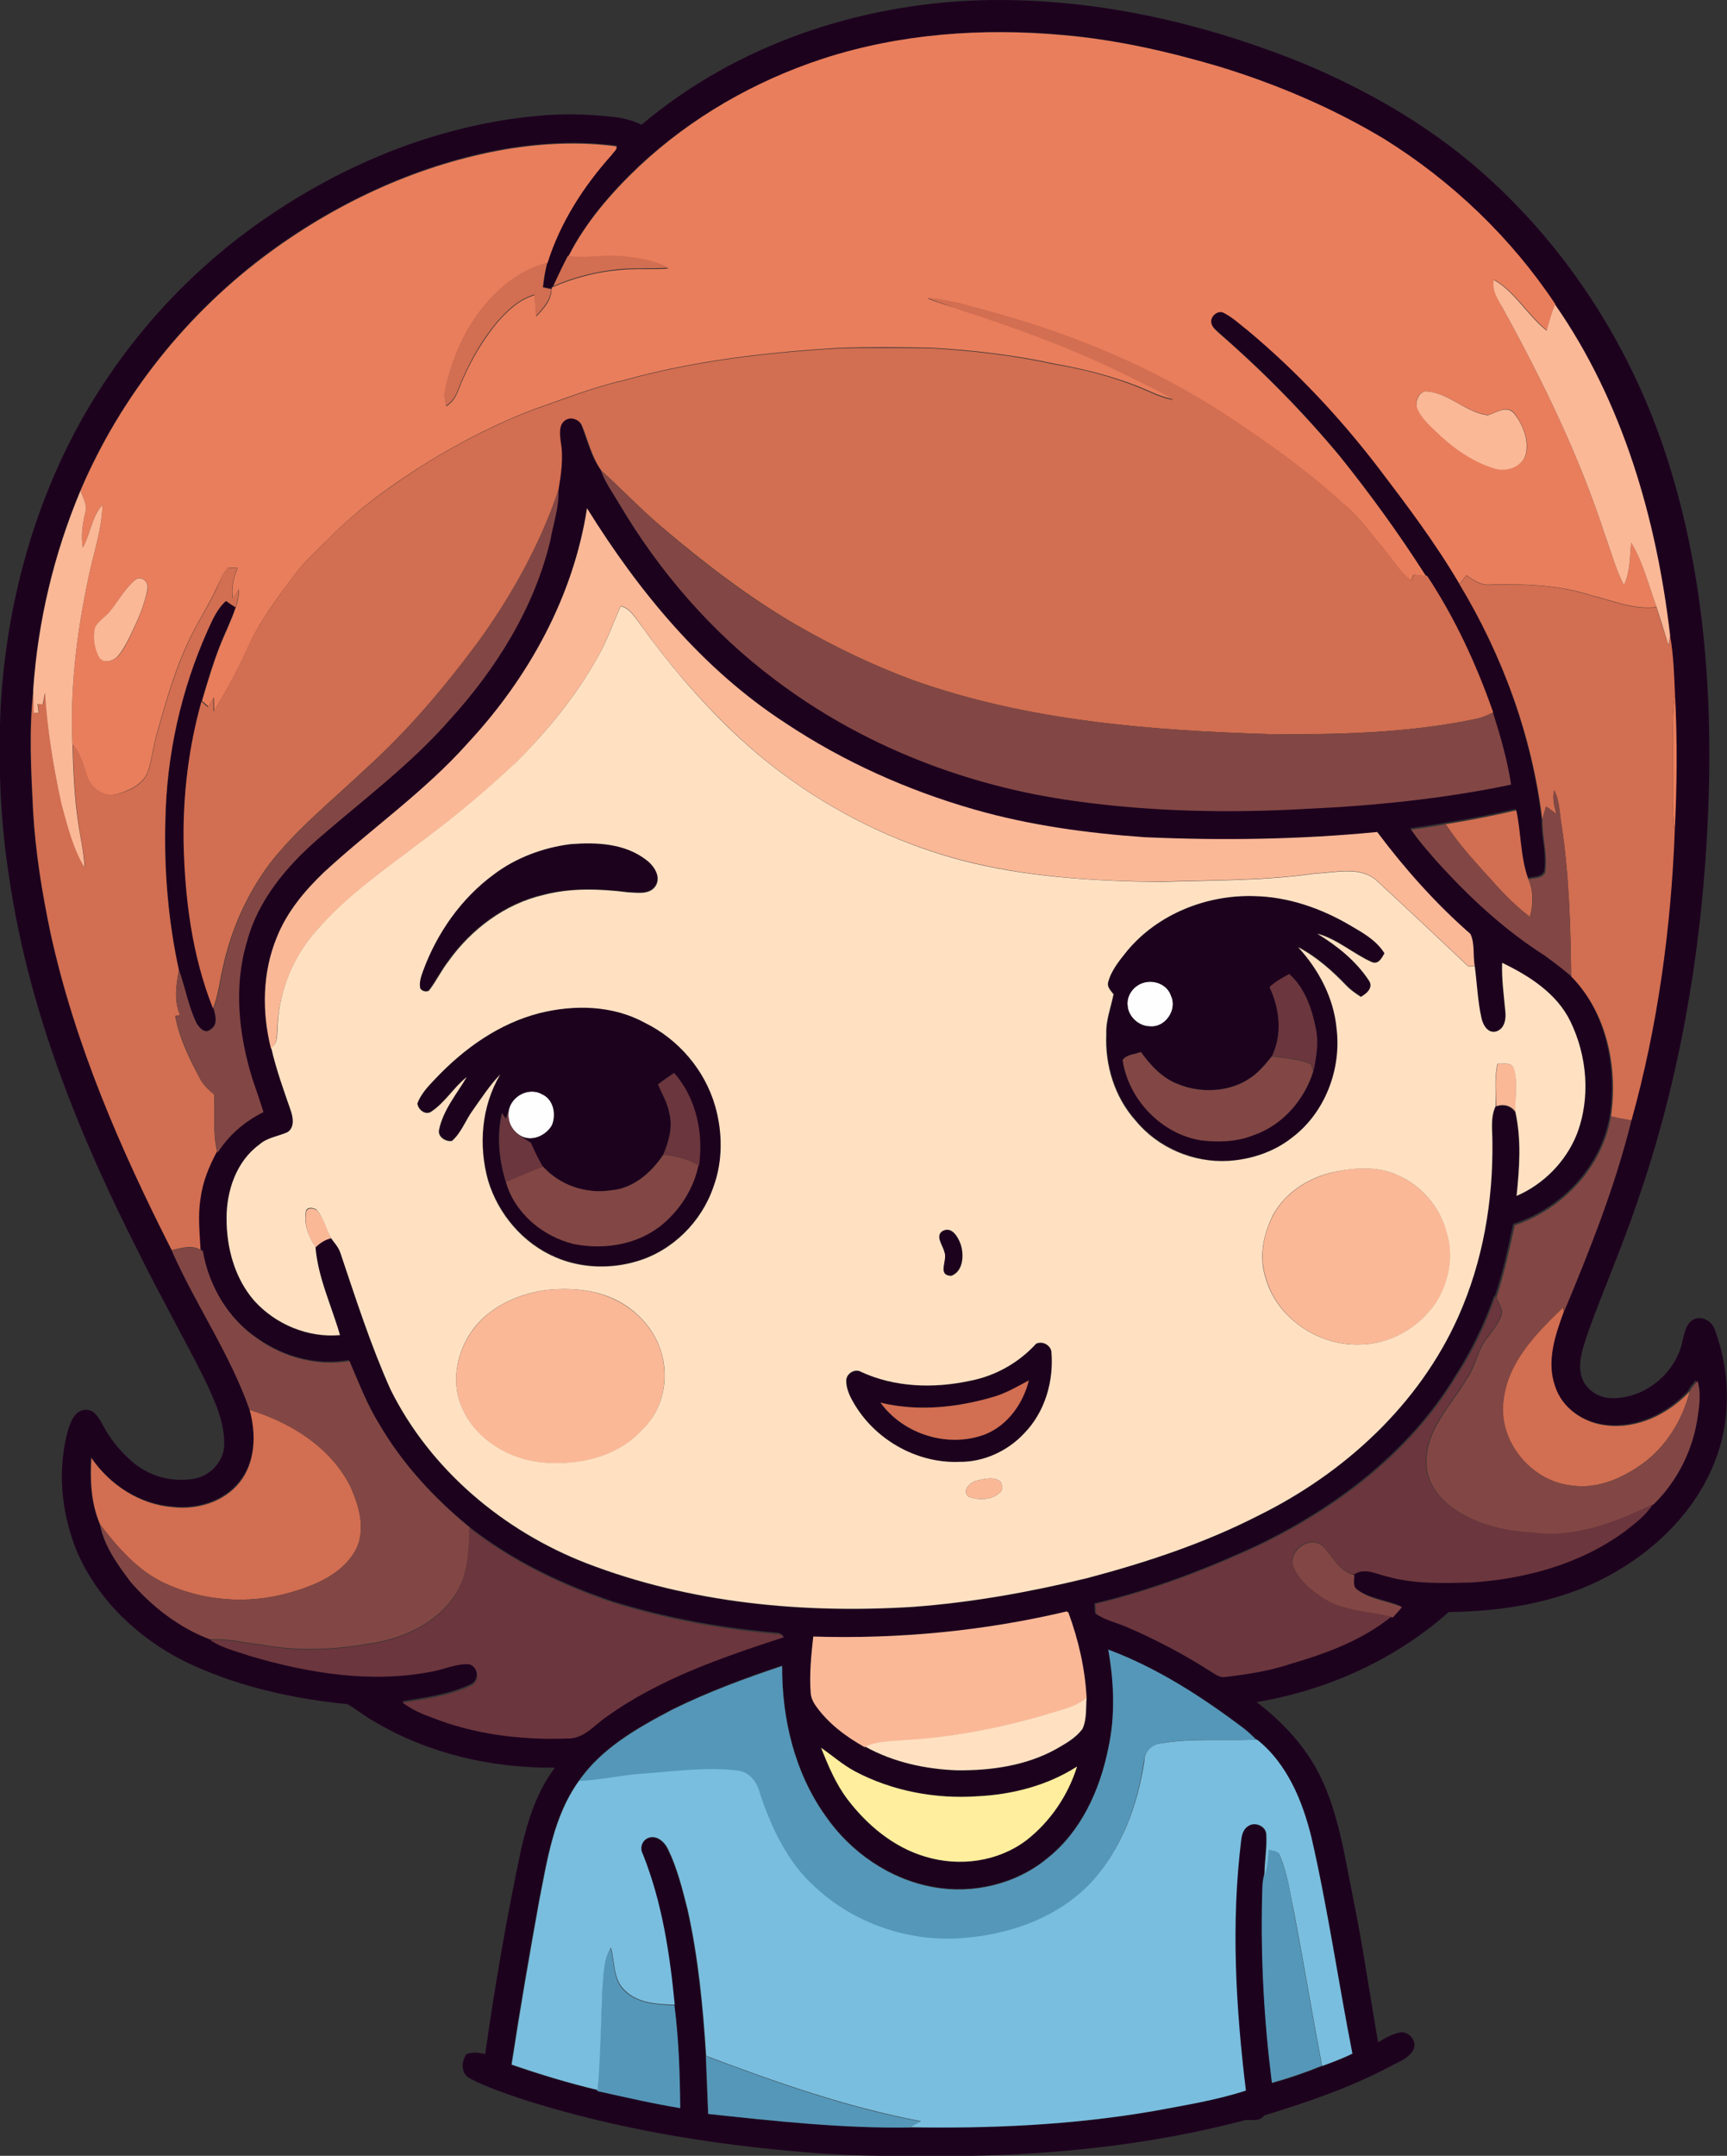 <?xml version="1.0" encoding="iso-8859-1"?>
<!-- Generator: Adobe Illustrator 19.2.0, SVG Export Plug-In . SVG Version: 6.00 Build 0)  -->
<svg version="1.1" id="Layer_1" xmlns="http://www.w3.org/2000/svg" xmlns:xlink="http://www.w3.org/1999/xlink" x="0px" y="0px"
	 viewBox="0 0 598.4 746.5" enable-background="new 0 0 598.4 746.5" xml:space="preserve">
<rect x="0" y="0" width="598.4" height="746.5" fill="#333333" stroke="none"/>
<path fill="#FEFEFE" d="M395.9,340.4c3.9-1.3,8.6,0.5,9.9,4.5c2.2,4.7-2,11-7.3,10.5c-3.9,0-7.6-3.3-7.8-7.2
	C390.3,344.7,392.7,341.4,395.9,340.4z"/>
<path fill="#FEFEFE" d="M176.4,384.1c1.2-4.8,7-7.7,11.5-5.2c4,1.8,5.1,7,3.4,10.8c-2.1,3.6-7.2,5.9-11,3.5
	C177.1,391.3,175.5,387.7,176.4,384.1z"/>
<g>
	<g>
		<path fill="#1D021E" d="M222.3,43.2c32.5-27.5,75-41.8,117.3-43.1C378-1,416.2,7.6,451.7,22c20.3,8.5,39.7,19.4,56.8,33.4
			c30.4,25.1,53.3,58.8,66.6,95.8c14.7,41.2,18.5,85.5,16.8,128.9c-1.8,46.6-9.5,93.2-25,137.3c-5,14.7-11.2,28.9-16.5,43.5
			c-1.5,4.8-3.7,9.9-2.6,15c0.9,4.5,5.2,7.8,9.7,8.2c11.8,0.8,23.3-8.4,25.5-19.9c0.7-2.5,1.1-5.6,3.5-7.1c2.9-1.9,6.8,0.4,7.7,3.4
			c5.7,15.4,5.7,33.1-1.1,48.2c-6.6,15-18.8,27.1-32.8,35.3c-17.5,10.4-38.2,14-58.3,14.2c-18.6,16.5-42.1,27.1-66.6,31.2
			c8.9,6.7,16.7,15.1,21.8,25.1c6.6,13.3,8.7,28.1,11.6,42.5c3.4,16.6,5.8,33.5,8.7,50.2c2.5-1.5,5.2-3.1,8.2-3.5
			c3.1,0.1,5.6,3.7,3.8,6.5c-1.9,2.9-5.4,4-8.3,5.6c-13.7,7.2-28.4,12.2-43.1,16.7c-1.6,2.2-4.2,1.5-6.5,1.6
			c-32.9,8.7-67.1,12.2-101.1,12.5c-17,0-34,0.2-51-1.3c-33.3-2.7-66.6-8.2-98.5-18.4c-6.1-2.1-12.3-4.1-18-7.1
			c-3.3-1.6-3.3-5.8-1.4-8.5c2.1-0.8,4.3-0.6,6.5,0c3.4-23.8,7.5-47.6,12.5-71.1c2.3-9.9,5.4-19.9,11.7-28.1
			c-21.6,0.2-43.4-4.7-62.1-15.7c-3.5-1.8-6.4-4.4-9.8-6.3c-18.3-1.8-36.6-5.8-53.4-13.4c-17.5-7.9-32.8-21.8-40.4-39.6
			c-5.4-13.3-6.9-28.4-2.9-42.3c0.9-2.7,2.3-6.3,5.6-6.6c3.2-0.4,4.9,2.7,6.2,5c2.4,4.7,5.7,8.8,9.6,12.3c5.9,5.6,14.5,8,22.4,6.5
			c5.5-1.1,10.2-6.1,10.2-11.9c0.1-8-3.5-15.4-6.8-22.5c-7.3-14.6-15.4-28.8-22.6-43.4c-20.9-41-38.4-84.4-45.1-130.2
			c-3.2-20.1-3.9-40.5-2.9-60.8c2-31.5,9.9-62.8,24.3-91c15.6-30.4,38.7-56.8,66.8-76.2c28.1-19.5,60.9-32.8,95.1-35.9
			c8.3-0.8,16.8-0.6,25.1,0.3C215.4,40.7,219,41.6,222.3,43.2z M284.9,20.4c-23.4,7.7-45.2,20.1-63.3,36.8
			c-9.7,9.2-18.6,19.4-24.6,31.3l-0.2,0c-1.8,3.5-3.5,7.1-5.2,10.6l-0.4,0.2l-0.1,0.7c-0.7-0.2-2.1-0.5-2.9-0.6
			c0.3-2.9,0.8-5.8,1.5-8.6c4.4-14,12.5-26.6,22.3-37.5c0.6-0.9,1.9-1.6,1.6-2.9c-12.7-1.7-25.6-1-38.2,1
			c-29.6,5.1-57.6,18-81.8,35.6c-28.7,21.1-51.7,49.9-65.7,82.6c-9.2,22-14.8,45.4-16.4,69.2c-1.6,14-0.8,28-0.1,42
			c0.8,14.1,3.1,28.1,6,42c8.4,38.5,24.3,74.9,42,109.9c8.3,18.8,20.3,35.8,27,55.2c2.4,8.3,2.2,18.2-3.6,25.2
			c-5.5,6.8-14.7,9.5-23.2,8.5c-11.4-0.9-21.8-7.7-28.1-17c-0.5,7.7-0.1,15.8,3,23c1.4,7.5,6.1,13.9,10.5,19.8
			c7.4,8.7,17,16,27.6,20c4.1,2.8,9.1,3.9,13.7,5.5c20.2,6,41.8,9.5,62.8,5.5c4.5-0.7,8.8-2.9,13.3-2.6c3.2,1,3.9,6,0.6,7.4
			c-7.4,3.5-15.7,4.6-23.7,5.9c3,2.1,6.4,3.7,9.8,5c14.9,6,31.3,7.9,47.3,7.4c5.6,0.3,9.2-4.5,13.4-7.4
			c18.5-13.3,40.3-20.7,61.7-27.7c-0.4-0.2-1.1-0.7-1.5-1c-19.5-1.6-38.9-5.1-57.6-10.9c-17.9-6-35.1-14.3-50-26
			c-12.3-10.1-23.3-22-31.3-35.8c-4.2-6.9-7-14.5-10.3-21.8c-10.9,2-22.4-1.1-31.4-7.4c-10.5-6.9-17.3-18.5-19.4-30.7l-0.8-0.3
			c-0.3-5.9-1-11.9,0-17.8c0.7-5.8,2.9-11.2,5.7-16.3l0.1,0.4c3.8-6.1,9.4-10.9,15.9-14.1c-1.3-3.9-2.6-7.8-3.9-11.7
			c-4.8-15.2-6.5-31.9-1.8-47.4c3.9-14.3,13.7-26,24.6-35.5c15.5-13.5,32.1-25.8,45.6-41.2c16.1-17.7,29.3-38.7,34.9-62.2
			c1-5.8,3.1-11.5,2.8-17.4c0.9-5.5,1.8-11.2,0.8-16.8c-0.3-2.5-0.8-5.9,1.6-7.5c2.1-1.4,5-0.1,5.9,2.2c2,5.1,3.3,10.7,6.6,15.3
			c1.5,4.3,4.2,8,6.5,11.9c13.8,23.3,31.9,44.1,53.5,60.4c30.3,22.9,66.8,37,104.3,42.2c26.4,3.6,53.2,4.1,79.9,2.7
			c23.8-1.1,47.7-3.5,71.1-8.4c-1.3-8.5-3.6-16.8-6.3-25c-5.8-16.6-13.2-32.6-22.9-47.3l-0.3,0c-9.1-14.3-19.1-28-29.7-41.3
			c-12.8-15.4-26.9-29.6-42-42.8c-1-1-2.2-1.9-2.6-3.3c-0.8-2.4,2.2-5,4.5-3.6c2.9,1.5,5.4,3.9,8,5.9c16.9,14.1,32,30.3,45.4,47.7
			c9.9,13,19.7,26,28,40.1c15,24.8,25.2,52.7,28.7,81.5c-0.2,6.2,1.9,12.3,0.9,18.5c-1,2.1-3.8,1.8-5.7,2.3
			c-2.8-7.6-2.5-16-4.2-23.9c-8.1,1.9-16.3,3.5-24.5,4.8c-4,0.8-8,1.3-12,1.9c2.6,3.9,5.7,7.3,8.7,10.8
			c11.1,12.3,23.4,23.8,37.4,32.7c3.2,2.3,6.3,4.7,9.3,7.2c12.3,12.6,16.2,31.4,13.8,48.5c-2.8,17.7-16.7,32.4-33.5,37.8
			c-1.8,8.4-3.6,16.9-6.4,25.1l-0.2-0.3c-3.3,9.6-7.8,18.9-13.3,27.5c-15.9,26.4-41.4,45.8-68.9,59c-18.1,8.4-36.9,15.5-56.3,20.1
			c0,1.1,0.1,2.2,0.2,3.4c3.3,2.4,7.5,3.1,11.1,4.8c10.2,4.4,20,9.6,29.3,15.6c1.3,0.8,2.7,1.8,4.3,1.5c7.8-0.9,15.5-2.1,22.9-4.6
			c12.2-3.7,24.6-8.2,34.7-16.3l0.4,0.1c1.1-1.2,2.2-2.3,3.2-3.6c-5.1-2.2-11-2.6-15.5-6c-1.8-1.2-1-3.4-1-5.1
			c3.6-2.5,7.7-0.2,11.4,0.7c9.4,2.7,19.3,2.3,29,2.1c18.9-1.2,38-6.3,53.4-17.7c3.6-2.8,7.3-5.6,9.8-9.5
			c8.3-8.1,13.8-19.2,15.3-30.7c0.5-4,1.1-8.1-0.1-12c-0.9,1.2-2.1,2.2-2.6,3.6c-7.2,7.8-17.9,13.1-28.8,11.8
			c-7.9-0.9-15.4-6-17.9-13.7c-2.9-8.6,0.2-17.7,3.1-25.8c9-21.6,17.7-43.4,23.3-66.2c9.2-32.6,13.7-66.4,15-100.2
			c0.7-15.6,0.8-31.3,0.1-47c-0.3-6.9-0.5-13.8-1.7-20.6c-4.7-40.4-16.4-81-39.9-114.7c-15.3-23.1-35.8-42.7-59.3-57.2
			c-17.8-10.7-37.1-18.9-57-25c-17.6-5.2-35.6-9.3-53.9-10.9C340.6,9.6,311.8,11.6,284.9,20.4z M203.4,176
			c-4.7,30.5-20.2,58.5-41,81c-14.9,16.8-33.5,29.8-50,44.9c-6.7,6.4-12.9,13.8-16.4,22.6c-5,12.1-5.3,25.9-2,38.5
			c1.7,7.5,4.3,14.6,6.8,21.8c0.8,2.4,1.4,5.9-1.3,7.4c-3.2,1.3-6.8,1.8-9.6,4.2c-8,5.8-11.5,16-11.4,25.6
			c0.1,10.1,2.8,20.7,9.6,28.5c7.3,8.2,18.6,12.9,29.7,11.9c-2.9-10.2-7.6-20-8.5-30.6c1.5-1.5,3.3-2.6,5.3-3.1
			c1.2,1.6,2.6,3.1,3.3,5.1c5.3,15.9,10.5,32,17.4,47.4c13.8,27.8,39.1,49.1,67.9,60.2c35.9,13.9,75,17.5,113.2,15.1
			c20.3-1.5,40.4-5.1,60.1-9.9c20.5-5.5,40.8-12.1,59.7-21.8c29.6-14.7,55.5-38.4,69.1-68.8c8.5-19.1,12.1-40,11.8-60.8
			c0-4-0.6-8.3,1.1-12c2.6-0.9,5.2-0.2,6.8,2c2.1,9.5,1.4,19.4,0.4,29c9.4-4,17-11.8,20.8-21.2c4.9-12.7,3.7-27.2-2.2-39.3
			c-4.8-9.6-14.3-15.7-23.6-20.2c-0.2,5.6,0.7,11.2,1.1,16.8c0.3,2.5-0.2,5.9-3,6.9c-3,1-4.8-2.3-5.3-4.7
			c-1.3-5.8-1.5-11.9-2.3-17.8c-0.7-3.6,0.1-7.7-1.5-11.1c-12-10.5-22.7-22.5-32.3-35.3c-26.8,2.6-53.7,3-80.6,1.8
			c-19.9-1.4-39.8-4-59-9.6c-23.1-6.6-45.4-16.6-65.4-29.9C243.5,231.8,221.3,204.9,203.4,176z M281.8,566.7
			c-0.7,6.4-1.4,12.9-0.7,19.4c0.1,1.5,0.7,2.9,1.5,4.1c4.3,6.3,10.5,11,17.2,14.7c9.8,5.3,20.9,7.8,31.9,8.2
			c11.8,0.1,23.9-1.6,34.3-7.4c3.3-1.9,6.8-3.9,9.1-7c1.5-3.3,1.1-7.1,1.4-10.7c-0.6-10.1-2.8-20.1-6.3-29.6l-0.6-0.4
			C340.9,564.8,311.3,567.6,281.8,566.7z M384,571.2c2,11.3,2.5,22.9,0,34.1c-2.9,14.4-9.4,28.8-21.2,38.1
			c-10.8,8.9-25.7,12.4-39.4,9.9c-15.2-2.7-28.7-12.1-37.4-24.7c-10.6-15-15.1-33.7-15-51.9c-12.9,4.3-25.6,9-37.8,15
			c-12.2,6.4-24.9,13.5-32.8,25.1c-8.7,12-10.9,27.1-13.7,41.3c-3.5,18.9-6.7,37.9-9.6,56.9c9.8,3.4,19.7,6.3,29.8,8.8l0,0.2
			c9.5,2.1,19.1,4.3,28.7,5.9c-0.1-11.9-0.5-23.8-2-35.6c-1.7-17.8-4.4-35.7-11.1-52.3c-1.1-2-0.2-4.8,2-5.5
			c2.9-1.1,5.7,1.4,6.8,3.9c3.3,6.6,5,13.9,6.8,21c3.7,16.6,5.4,33.6,6.4,50.6c0.3,6.7,0.5,13.3,0.8,20c23.2,2.5,46.5,5.1,69.8,4.7
			c28.2,0.4,56.5-0.8,84.4-5.6c10.7-2,21.6-3.8,32-7.1c-3.5-28.8-5.3-58.1-1.6-86.9c0.2-1.8,0.9-3.8,2.6-4.8
			c2.2-1.5,5.9,0.1,6.1,2.9c0.3,4.9-0.7,9.7-0.6,14.6c-0.7,2.4-0.6,5-0.6,7.5c-0.5,21.4,0.7,42.9,3.4,64.1
			c5.9-1.7,11.6-3.6,17.3-5.9c3.6-1.3,7.1-2.6,10.5-4.3c-4.9-24.9-8.5-50.1-14.2-74.9c-3.1-12.6-8.4-25.5-18.8-33.8l-0.2,0
			c-1.4-1.4-2.8-2.7-4.3-3.9C416.6,587.6,401.1,577.6,384,571.2z M284.5,605.2c2.5,6.2,5.1,12.5,9.1,17.9c6.8,9,15.9,16.6,26.9,19.8
			c11.8,3.6,25.2,1.8,35.1-5.7c8.2-6.5,14.4-15.5,17.5-25.5c-10.2,6.6-22.4,9.8-34.5,10.3c-14.5,1-29.4-1.8-42.4-8.6
			C292,611.2,288.4,608,284.5,605.2z"/>
	</g>
	<path fill="#1D021E" d="M71.9,218.4c1.7-3.7,3.3-7.5,6.4-10.3c1.1,0.7,2.2,1.4,3.3,2.2c-1.6,4.6-3.8,8.9-5.5,13.4
		c-2.5,6.2-4.3,12.6-6.2,19c-4.5,15.7-6.4,32.1-6.2,48.4c0.4,19.6,2.8,39.6,10.2,57.9c0.7,2.4,1.7,5.8-1,7.4c-1.9,1.8-4.2-0.7-5-2.4
		c-2.7-5.8-3.8-12.1-5.9-18c-3.7-17-5.1-34.5-4.7-51.9C57.7,261.6,62.7,239.1,71.9,218.4z"/>
	<path fill="#1D021E" d="M197.7,292.3c8.9-0.7,18.8-0.3,26.2,5.4c2.6,2,5.1,5.7,3.1,8.9c-2.1,3.2-6.4,2.4-9.6,2.2
		c-9.7-1.2-19.6-1.5-29.2,0.9c-13.5,3.1-25.1,11.9-33,23c-2.4,3.1-4.1,6.6-6.4,9.7c-0.7,1.3-2.9,0.6-3.4-0.4c-0.3-2.1,0.3-4.1,1-6
		c4.8-13.1,13.2-25.1,24.5-33.4C178.9,297.1,188.2,293.6,197.7,292.3z"/>
	<g>
		<path fill="#1D021E" d="M390.6,329.2c10.7-12.8,27.6-19.3,44.1-19c11.9,0.3,23.4,4.3,33.6,10.3c4.3,2.6,8.9,5.2,11.6,9.5
			c-0.9,1.6-2,3.9-4.3,3.1c-6.6-2.8-12-8-19-9.9c6.9,4.2,13.4,9.5,17.9,16.2c1.7,2.5-0.8,4.6-2.8,5.7c-1.8-1.2-3.6-2.4-5.1-4
			c-4.9-5.1-10.3-9.9-16.6-13.2c7.1,7.7,12.3,17.5,13.3,28c1.8,14.2-4,29.3-15.5,38c-6.3,4.9-14.1,7.5-22,8
			c-12.1,0.7-24.3-4.6-32.1-13.9c-7.3-8.1-10.7-19.2-10.2-30c-0.2-4.8,1.6-9.2,2.5-13.8c-0.9-1.2-2.3-2.4-1.9-4
			C384.9,336,387.9,332.5,390.6,329.2z M439.9,341.8c3.5,7.5,4.5,16.2,0.8,23.9c-1.8,2.1-3.5,4.3-5.6,6.1
			c-7.3,6.2-18.1,7.1-26.8,3.6c-5.6-2-9.6-6.5-13-11.2c-2.1,0.9-5,0.9-6.3,2.8c2,13.8,13.6,25.8,27.4,27.8c6,0.7,12.3,0.4,18-1.8
			c9.9-3.5,17.6-12.1,20.7-22.1c1-4.8,1.8-9.9,0.8-14.8c-1.4-6.9-3.8-14.1-9.2-18.8C444.3,338.6,441.9,339.9,439.9,341.8z
			 M395.9,340.4c-3.2,1.1-5.6,4.4-5.2,7.8c0.3,3.9,3.9,7.2,7.8,7.2c5.3,0.5,9.5-5.8,7.3-10.5C404.5,340.8,399.8,339,395.9,340.4z"/>
	</g>
	<g>
		<path fill="#1D021E" d="M187,350.8c12.1-3,25.4-2.7,36.6,3.2c11.6,5.7,20.7,16.4,24.3,28.8c2.6,9.1,2.6,19-0.6,28
			c-4.2,12.1-14.3,22.2-26.6,25.8c-9.1,2.8-19.3,2.4-28.1-1.4c-11.3-4.8-19.9-14.9-23.4-26.6c-3.4-12.2-2.3-25.7,4.2-36.7
			c-3.7,3.7-6.5,8.1-9.5,12.4c-2.5,3.5-3.9,7.8-7.2,10.6c-2.1,0.5-5-1.4-4.5-3.8c1.5-6.9,6.1-12.4,9.6-18.3
			c-4.6,3.6-7.6,8.9-12.5,12.1c-2,1.1-4.4-0.9-4.6-3c1.3-3.3,3.8-5.9,6.2-8.5C160.7,363.2,172.9,354.4,187,350.8z M228,375.5
			c1.4,3.3,3.3,6.5,3.9,10.1c1.2,4.8-0.2,9.7-2.1,14.2c-4.2,6.3-10.5,11.8-18.3,12.4c-8.6,1.3-17.7-1.8-23.5-8.3
			c-1.5-2.6-2.9-5.4-4.1-8.2c-1.3-0.8-2.6-1.6-3.7-2.5c3.8,2.4,8.9,0.1,11-3.5c1.6-3.8,0.6-9-3.4-10.8c-4.4-2.5-10.3,0.4-11.5,5.2
			c-0.4,1.1-0.7,2.2-1.1,3.3c-0.4-0.7-0.9-1.4-1.3-2.1c-1.9,7.8-1.1,16.1,1.3,23.8c3.1,10.9,12.9,19,23.6,21.6
			c10.3,2,21.6,0.3,30-6.3c6.5-5.2,11.5-12.7,13.1-20.9l0.2,0.1c1.6-11.2-0.9-23.5-8.6-32.1C231.7,372.8,229.8,374,228,375.5z"/>
	</g>
	<path fill="#1D021E" d="M326.7,426.2c3.1-1.6,5.3,2.2,6.1,4.7c1.2,3.7,0.9,9.3-3.3,10.9c-5-0.2-1.1-5.5-2.4-8.3
		C326.8,431.1,323.8,427.9,326.7,426.2z"/>
	<g>
		<path fill="#1D021E" d="M359,465.3c2.1-1.2,4.9,0.5,5.4,2.8c0.8,10.2-2.3,21-9.5,28.4c-5.7,6.1-14,10-22.4,9.8
			c-15,0.5-29.8-8-37-21.1c-1.2-2.2-2.2-4.5-2.2-7c0-2.5,3.1-4.3,5.3-3c11.6,5.2,24.9,5.7,37.2,3.1C344.7,476.6,352.9,472,359,465.3
			z M344.9,483.5c-12.9,3.8-26.7,5.4-39.9,2.2c8,11,23.4,15.8,36.2,11c7.9-3.2,13.2-10.7,15.2-18.7C352.7,480,349,482.3,344.9,483.5
			z"/>
	</g>
</g>
<g>
	<g>
		<path fill="#E97E5C" d="M284.9,20.4c26.9-8.8,55.7-10.8,83.8-8.2c18.3,1.6,36.3,5.7,53.9,10.9c19.9,6.1,39.2,14.3,57,25
			c23.5,14.6,44,34.2,59.3,57.2c-1.2,3-2,6-2.9,9.1c-6.6-5.3-10.8-13.3-18.3-17.6c-0.8,3.7,1.5,6.9,3.1,10.1
			c13.9,25.2,26.5,51.2,35.4,78.6c2.1,5.7,3.7,11.6,6.5,17.1c2.2-4.6,2-9.8,2.5-14.7c4.3,6.8,6,14.9,8.8,22.3c-7.8,1-15-2.2-22.4-4
			c-11.3-3.7-23.3-4.1-35.1-3.8c-3.2,0.4-5.9-1.5-8.4-3.2c-0.8,1-1.6,2-2.4,3c-8.3-14.1-18.1-27.1-28-40.1
			c-13.4-17.5-28.5-33.6-45.4-47.7c-2.6-2-5.1-4.4-8-5.9c-2.2-1.5-5.3,1.2-4.5,3.6c0.3,1.4,1.6,2.3,2.6,3.3
			c15.1,13.1,29.2,27.4,42,42.8c10.6,13.2,20.6,27,29.7,41.3c-1.5-0.2-3-0.3-4.4-0.5c-0.2,0.5-0.6,1.6-0.7,2.1
			c-4.1-3.1-6.7-7.5-9.9-11.5c-4.5-5.1-8.3-11-13.8-15.2c-12.5-11.5-26.4-21.3-40.5-30.6c-24.7-16.1-52.1-27.6-80.5-35.5
			c-7.6-2-15.2-4.6-23-5c3.9,1.6,8,2.8,12,4c20.5,6.6,40.9,14.1,60.1,23.9c4.4,2.3,9.2,4.2,13.3,7.1c-2.6-0.6-5.2-1.4-7.6-2.5
			c-10.6-4.8-22-7.8-33.4-9.8c-14.2-3.1-28.7-4.8-43.1-5.6c-10.4-0.2-20.7-0.3-31.1,0c-25.4,1.5-51,4.4-75.6,11.3
			c-10.6,2.4-20.7,6.5-30.9,10c-12.6,4.8-24.6,10.9-36.1,17.9c-12.9,8-25.4,16.9-36,27.9c-4,4-8.2,7.8-11.5,12.4
			c-5.8,7.8-11.7,15.6-15.6,24.5c-3.4,7.5-7.3,14.7-11.6,21.7c0-1.5-0.1-3-0.1-4.6c-0.6,1-1.3,2.1-1.9,3.1c-0.7-0.6-1.5-1.3-2.2-1.9
			c1.9-6.4,3.8-12.8,6.2-19c1.8-4.5,4-8.8,5.5-13.4c0.7-2,1.2-4.1,1-6.2c-0.5,0.8-1.5,2.2-2,3c-0.6-3.6,0.3-7,1.6-10.4
			c-1.1-0.1-2.3-0.3-3.4,0c-1.6,1.7-2.5,4-3.5,6.1c-2.5,5.6-5.9,10.9-8.7,16.4c-5.6,10.9-9,22.8-12.3,34.6
			c-1.3,4.5-1.8,9.3-3.3,13.7c-1.8,4.2-6.4,6.3-10.6,7.5c-4.5,1.3-9.1-2-10.4-6.3c-1.3-3.9-2.3-7.9-5-11
			c-0.9-19.3,1.5-38.6,5.5-57.5c1.7-8.5,4.7-16.7,4.9-25.4c-3.8,4.1-4.1,10-6.8,14.8c-0.7-4.1-0.1-8.3,0.9-12.3
			c0.7-2.6-0.9-5-1.7-7.4c14-32.8,37-61.6,65.7-82.6c24.2-17.7,52.2-30.5,81.8-35.6c12.6-2.1,25.5-2.7,38.2-1c0.3,1.2-1.1,2-1.6,2.9
			c-9.8,10.9-17.9,23.5-22.3,37.5c-11.5,2.9-20.6,11.8-26.7,21.6c-4.1,6.7-6.8,14.1-8.6,21.7c-0.6,2.1-0.2,4.2,0.2,6.3
			c3.5-2,4.3-6.2,5.9-9.6c3-6.9,6.9-13.4,11.7-19.3c3.6-4.1,7.7-8.1,13.1-9.6c0.2,2.5,0.3,4.9,0.5,7.4c2.5-2.6,5.2-5.5,5.3-9.3
			l0.1-0.7l0.4-0.2c7.3-3.2,15.1-5.2,22.9-5.9c5.7-0.6,11.4-0.1,17.1-0.5c-5.8-3.1-12.5-3.9-19-4.2c-5.2-0.3-10.5,1-15.7,0.1
			c6-11.9,15-22.2,24.6-31.3C239.6,40.6,261.5,28.1,284.9,20.4z M493.9,135.5c-2.6,0.5-3.7,3.6-2.7,5.9c1.3,3.2,3.9,5.5,6.3,7.8
			c5.8,5.5,12.4,10.4,20,12.8c4.3,1.6,10-0.3,11.3-4.9c1.1-5-1.2-10.1-4.1-14.1c-2.7-2.9-6.2-0.1-9.1,0.7
			C507.8,142.8,501.8,135.8,493.9,135.5z M47,200.7c-3.7,3-5.9,7.3-8.8,11c-1.6,2-4.2,3.2-5.2,5.7c-0.7,3.4-0.3,7.1,1.4,10.1
			c1.2,2.1,4.3,1.6,5.9,0.3c2.2-2,3.4-4.7,4.7-7.2c2.6-5.4,5.1-10.9,6.2-16.8C51.5,201.5,49.1,199.2,47,200.7z"/>
	</g>
	<path fill="#E97E5C" d="M579.6,265.2c0.2-8.2-0.4-16.4,0.8-24.5c0.8,15.6,0.7,31.3-0.1,47C579.1,280.2,579.8,272.7,579.6,265.2z"/>
</g>
<g>
	<path fill="#D26E51" d="M196.8,88.6l0.2,0c5.2,0.9,10.4-0.3,15.7-0.1c6.5,0.3,13.2,1.2,19,4.2c-5.7,0.4-11.4,0-17.1,0.5
		c-7.9,0.8-15.7,2.7-22.9,5.9C193.3,95.7,194.9,92.1,196.8,88.6z"/>
	<path fill="#D26E51" d="M162.9,112.5c6.2-9.8,15.2-18.6,26.7-21.6c-0.7,2.8-1.2,5.7-1.5,8.6c0.7,0.2,2.1,0.5,2.9,0.6
		c-0.2,3.8-2.8,6.7-5.3,9.3c-0.2-2.5-0.4-5-0.5-7.4c-5.4,1.5-9.5,5.5-13.1,9.6c-4.8,5.8-8.7,12.4-11.7,19.3
		c-1.6,3.4-2.4,7.6-5.9,9.6c-0.4-2.1-0.8-4.2-0.2-6.3C156.1,126.6,158.8,119.1,162.9,112.5z"/>
	<path fill="#D26E51" d="M321.4,103.2c7.9,0.4,15.5,3,23,5c28.3,7.8,55.8,19.3,80.5,35.5c14.1,9.3,28,19.1,40.5,30.6
		c5.4,4.3,9.2,10.1,13.8,15.2c3.2,3.9,5.8,8.4,9.9,11.5c0.2-0.5,0.5-1.6,0.7-2.1c1.5,0.2,2.9,0.4,4.4,0.5l0.3,0
		c9.7,14.7,17.1,30.7,22.9,47.3c-2.2,1.1-4.4,2-6.8,2.4c-23.3,4.8-47.2,5.3-70.9,5.1c-41.6-1.3-83.9-4.6-123.4-18.7
		c-14.1-5.2-27.7-11.8-40.7-19.3c-16.3-9.5-31.4-21.1-45.8-33.3c-7.5-6.3-14.2-13.4-21.4-19.9c-3.3-4.6-4.5-10.1-6.6-15.3
		c-0.8-2.3-3.8-3.6-5.9-2.2c-2.4,1.6-1.9,5-1.6,7.5c1,5.6,0.1,11.3-0.8,16.8c-6.4,18.8-16.2,36.4-27.8,52.5
		c-11.7,15.8-24.5,30.8-39.1,44c-11.3,10.7-23.6,20.5-33.2,32.8c-7.9,10.6-13.4,23-16.2,36c-1.1,4.7-1.6,9.6-3.4,14.1
		c-7.3-18.3-9.8-38.3-10.2-57.9c-0.2-16.3,1.8-32.7,6.2-48.4c0.7,0.6,1.4,1.3,2.2,1.9c0.6-1,1.3-2.1,1.9-3.1c0,1.5,0.1,3,0.1,4.6
		c4.3-7,8.2-14.2,11.6-21.7c4-8.9,9.9-16.7,15.6-24.5c3.3-4.6,7.6-8.4,11.5-12.4c10.6-11,23.1-19.8,36-27.9
		c11.5-7,23.5-13.1,36.1-17.9c10.3-3.5,20.3-7.6,30.9-10c24.6-6.9,50.1-9.8,75.6-11.3c10.4-0.2,20.7-0.1,31.1,0
		c14.5,0.8,29,2.5,43.1,5.6c11.5,1.9,22.8,5,33.4,9.8c2.4,1.1,5,2,7.6,2.5c-4.1-2.9-8.8-4.8-13.3-7.1c-19.3-9.8-39.6-17.3-60.1-23.9
		C329.4,106,325.3,104.8,321.4,103.2z"/>
	<path fill="#D26E51" d="M78.8,196.7c1.1-0.2,2.3,0,3.4,0c-1.2,3.3-2.2,6.8-1.6,10.4c0.5-0.7,1.5-2.2,2-3c0.2,2.1-0.3,4.2-1,6.2
		c-1.1-0.7-2.2-1.4-3.3-2.2c-3.1,2.7-4.7,6.6-6.4,10.3c-9.2,20.6-14.2,43.1-14.6,65.7c-0.5,17.4,1,34.9,4.7,51.9
		c-1,5-1.8,10.7,0.4,15.5c-0.4,0.1-1.2,0.2-1.7,0.3c1.4,7.7,4.9,14.8,8.6,21.7c1.1,2.2,3,3.9,4.9,5.5c0.2,6.6-0.5,13.2,1,19.7
		c-2.7,5.1-5,10.5-5.7,16.3c-1,5.9-0.3,11.8,0,17.8c-3.2-1.9-6.7-0.6-10,0.1c-17.8-35-33.6-71.4-42-109.9c-2.9-13.8-5.2-27.9-6-42
		c-0.7-14-1.5-28.1,0.1-42c0,2.6,0.1,5.3,0.2,7.9l1.7-0.1c-0.1-0.8-0.3-2.3-0.4-3c0.5,0,1.4,0.1,1.8,0.1c0.3-1.3,0.5-2.7,0.8-4
		c0.8,13,2.8,25.9,5.7,38.5c2.2,7.5,3.9,15.3,8,22c-0.2-5.5-1.7-10.8-2.3-16.2c-1.3-8.8-1.6-17.7-1.9-26.5c2.7,3.2,3.7,7.2,5,11
		c1.3,4.2,5.9,7.5,10.4,6.3c4.2-1.1,8.8-3.2,10.6-7.5c1.5-4.5,2-9.2,3.3-13.7c3.3-11.8,6.7-23.6,12.3-34.6
		c2.8-5.5,6.2-10.7,8.7-16.4C76.4,200.7,77.2,198.5,78.8,196.7z"/>
	<path fill="#D26E51" d="M508.1,199.3c2.5,1.7,5.2,3.6,8.4,3.2c11.8-0.4,23.8,0.1,35.1,3.8c7.3,1.8,14.6,5,22.4,4
		c1.3,4.4,2.8,8.8,4.1,13.2c0.2-1.1,0.4-2.2,0.6-3.3c1.2,6.8,1.4,13.7,1.7,20.6c-1.2,8.1-0.6,16.3-0.8,24.5
		c0.2,7.5-0.5,15.1,0.7,22.5c-1.3,33.8-5.9,67.6-15,100.2c-2.4-0.4-4.8-0.8-7.1-1.4c2.5-17.1-1.4-35.9-13.8-48.5
		c-0.2-17.7-0.7-35.4-3.4-52.9c-0.7-3.9-0.6-8-2.5-11.5c-0.6,2.8,0,5.6,0.9,8.3c-1.2-0.9-2.4-1.8-3.7-2.7c-0.5,1.5-0.9,3-1.3,4.5
		c-3.5-28.8-13.7-56.7-28.7-81.5C506.6,201.2,507.4,200.2,508.1,199.3z"/>
	<path fill="#D26E51" d="M500.9,285.4c8.2-1.3,16.4-2.9,24.5-4.8c1.7,7.9,1.4,16.3,4.2,23.9c1.8,4.1,1.7,8.7,0.5,13
		c-4.5-3.4-8.6-7.4-12.3-11.6C511.9,299.3,505.8,292.9,500.9,285.4z"/>
	<path fill="#D26E51" d="M520.9,485.1c1.4-13.4,11.5-23.5,20.7-32.4l0.3,1.4c-3,8.1-6.1,17.2-3.1,25.8c2.4,7.7,10,12.9,17.9,13.7
		c10.8,1.3,21.5-4,28.8-11.8c-2.5,9.8-8,18.9-16.3,25c-7.1,5.1-15.7,8.9-24.6,7.6C530.6,513,519,499.1,520.9,485.1z"/>
	<path fill="#D26E51" d="M344.9,483.5c4.1-1.3,7.8-3.5,11.6-5.5c-2,8.1-7.4,15.6-15.2,18.7c-12.8,4.8-28.2,0-36.2-11
		C318.2,488.9,332,487.4,344.9,483.5z"/>
	<path fill="#D26E51" d="M86.5,488.2c14.1,4.3,27.9,12.8,34.8,26.3c3.2,7,5.8,15.8,1.5,23c-4.9,8-14.2,11.7-22.8,14.1
		c-14.2,4-29.9,2.8-43.2-3.5c-9.2-4.4-16-12.2-22.1-20.2c-3.1-7.2-3.5-15.3-3-23c6.4,9.3,16.7,16.1,28.1,17c8.5,1,17.7-1.7,23.2-8.5
		C88.6,506.4,88.8,496.5,86.5,488.2z"/>
</g>
<g>
	<path fill="#FAB897" d="M517.6,96.9c7.5,4.3,11.6,12.3,18.3,17.6c0.9-3.1,1.7-6.1,2.9-9.1c23.5,33.7,35.2,74.3,39.9,114.7
		c-0.2,1.1-0.4,2.2-0.6,3.3c-1.3-4.4-2.7-8.8-4.1-13.2c-2.8-7.5-4.6-15.5-8.8-22.3c-0.5,4.9-0.3,10.1-2.5,14.7
		c-2.8-5.4-4.4-11.4-6.5-17.1c-8.9-27.4-21.5-53.4-35.4-78.6C519.2,103.9,516.8,100.7,517.6,96.9z"/>
	<path fill="#FAB897" d="M493.9,135.5c7.9,0.3,13.8,7.3,21.6,8.3c2.9-0.8,6.4-3.6,9.1-0.7c3,3.9,5.2,9.1,4.1,14.1
		c-1.3,4.7-7,6.5-11.3,4.9c-7.7-2.4-14.3-7.3-20-12.8c-2.4-2.3-5-4.7-6.3-7.8C490.3,139.2,491.4,136,493.9,135.5z"/>
	<path fill="#FAB897" d="M27.9,169.9c0.8,2.4,2.4,4.8,1.7,7.4c-1,4-1.6,8.2-0.9,12.3c2.7-4.8,3-10.6,6.8-14.8
		c-0.2,8.7-3.2,16.9-4.9,25.4c-4,18.9-6.4,38.2-5.5,57.5c0.3,8.9,0.6,17.7,1.9,26.5c0.7,5.4,2.1,10.8,2.3,16.2
		c-4.1-6.7-5.9-14.5-8-22c-2.8-12.7-4.9-25.6-5.7-38.5c-0.3,1.3-0.5,2.7-0.8,4c-0.5,0-1.4-0.1-1.8-0.1c0.1,0.8,0.3,2.3,0.4,3
		l-1.7,0.1c-0.1-2.6-0.1-5.3-0.2-7.9C13.1,215.3,18.7,191.8,27.9,169.9z"/>
	<path fill="#FAB897" d="M203.4,176c17.9,28.8,40.1,55.8,68.8,74.4c20,13.3,42.3,23.3,65.4,29.9c19.2,5.5,39.1,8.2,59,9.6
		c26.9,1.2,53.8,0.8,80.6-1.8c9.6,12.8,20.3,24.8,32.3,35.3c1.6,3.4,0.8,7.4,1.5,11.1c-0.6,0-1.6,0.1-2.2,0.1
		c-10.4-9.8-20.8-19.6-31.3-29.3c-5.8-5.7-14.5-3.2-21.7-2.9c-17.9,2.6-36.1,2.3-54.2,2.9c-23.1-0.2-46.4-1.7-68.9-7.6
		c-29.6-7.9-57.1-23.5-79.1-44.7c-11.8-11.3-22.5-23.8-31.9-37.1c-1.8-2.4-3.4-5.3-6.6-6.1c-2.7,5.9-4.8,12.1-8,17.8
		c-7.6,13.5-17.5,25.6-28.4,36.6c-10.1,9.6-20.9,18.6-32.1,26.9c-12.8,9.8-26.2,19-36.9,31.2c-8.1,9.1-13,21-13.6,33.2
		c-0.3,2.6,0.3,5.8-2.2,7.6c-3.2-12.6-3-26.4,2-38.5c3.5-8.8,9.6-16.1,16.4-22.6c16.5-15.2,35.1-28.1,50-44.9
		C183.2,234.6,198.7,206.5,203.4,176z"/>
	<path fill="#FAB897" d="M47,200.7c2.1-1.4,4.5,0.8,4.1,3.1c-1,5.9-3.6,11.4-6.2,16.8c-1.3,2.5-2.6,5.2-4.7,7.2
		c-1.6,1.3-4.7,1.9-5.9-0.3c-1.7-3.1-2.1-6.8-1.4-10.1c1-2.4,3.6-3.7,5.2-5.7C41.1,208,43.3,203.7,47,200.7z"/>
	<path fill="#FAB897" d="M519,368.3c1.9,0.3,5-0.7,5.7,1.8c1.3,4.9,0.3,10,0.5,15c-1.6-2.3-4.2-3-6.8-2
		C518.4,378.1,517.8,373.2,519,368.3z"/>
	<path fill="#FAB897" d="M463.8,405.5c6.9-1.4,14.3-1.5,20.8,1.5c8.3,3.8,14.7,11.4,16.9,20.2c2.3,7.8,0.7,16.4-3.5,23.3
		c-5.8,9.2-16.5,15.2-27.4,15.1c-14.3,0.2-28.4-9.5-32.1-23.5c-2.2-7.1-0.7-14.9,2.7-21.4C445.7,412.4,454.6,407.2,463.8,405.5z"/>
	<path fill="#FAB897" d="M106.1,419.5c0.6-1.5,2.5-1.1,3.6-0.5c2.6,2.7,3.3,6.5,5,9.8c-2.1,0.5-3.8,1.6-5.3,3.1
		C106.8,428.3,105.3,423.9,106.1,419.5z"/>
	<path fill="#FAB897" d="M189,446.7c7.7-0.8,15.9-0.4,23.1,2.9c7.8,3.4,14.3,10.1,16.9,18.3c2.9,9.3,0.8,20.4-6.4,27.2
		c-7.7,8.6-19.7,12-31,11.6c-13.1,0.1-26.8-7.3-31.8-19.8c-3.7-8.9-1.3-19.5,4.5-27C170.2,452.2,179.6,448.2,189,446.7z"/>
	<path fill="#FAB897" d="M338.9,512.6c2.5-0.6,5.6-1.4,7.8,0.5c0.6,1,0.9,2.3,0.2,3.3c-2.8,3.1-7.6,3.2-11.3,1.9
		C333,515.9,336.5,513,338.9,512.6z"/>
	<path fill="#FAB897" d="M281.8,566.7c29.5,0.9,59.1-1.9,87.8-8.7l0.6,0.4c3.5,9.5,5.8,19.5,6.3,29.6c-4.3,3.5-9.9,4.4-15.1,6.1
		c-15.9,4.6-32.3,7.7-48.9,8.7c-4.3,0.3-8.8,0.3-12.9,2.2c-6.6-3.7-12.9-8.4-17.2-14.7c-0.8-1.2-1.4-2.6-1.5-4.1
		C280.4,579.6,281.1,573.1,281.8,566.7z"/>
</g>
<g>
	<path fill="#824744" d="M208.3,163c7.3,6.5,14,13.6,21.4,19.9c14.4,12.3,29.4,23.8,45.8,33.3c13,7.5,26.6,14.1,40.7,19.3
		c39.5,14.1,81.8,17.4,123.4,18.7c23.7,0.3,47.6-0.3,70.9-5.1c2.4-0.4,4.7-1.3,6.8-2.4c2.6,8.2,5,16.5,6.3,25
		c-23.4,4.9-47.3,7.3-71.1,8.4c-26.6,1.5-53.4,1-79.9-2.7c-37.5-5.1-74-19.2-104.3-42.2c-21.7-16.3-39.7-37.1-53.5-60.4
		C212.6,171,209.8,167.3,208.3,163z"/>
	<path fill="#824744" d="M165.7,222.2c11.6-16.1,21.4-33.6,27.8-52.5c0.3,5.9-1.8,11.6-2.8,17.4c-5.6,23.5-18.8,44.5-34.9,62.2
		c-13.6,15.5-30.2,27.8-45.6,41.2c-10.9,9.5-20.8,21.2-24.6,35.5c-4.7,15.5-2.9,32.1,1.8,47.4c1.3,3.9,2.7,7.8,3.9,11.7
		c-6.5,3.2-12.1,8-15.9,14.1l-0.1-0.4c-1.5-6.5-0.9-13.1-1-19.7c-1.9-1.6-3.8-3.3-4.9-5.5c-3.6-6.9-7.1-14-8.6-21.7
		c0.4-0.1,1.2-0.2,1.7-0.3c-2.3-4.8-1.5-10.5-0.4-15.5c2.1,6,3.2,12.3,5.9,18c0.9,1.7,3.1,4.2,5,2.4c2.7-1.6,1.7-5,1-7.4
		c1.8-4.5,2.3-9.4,3.4-14.1c2.8-12.9,8.2-25.4,16.2-36c9.6-12.3,21.9-22.1,33.2-32.8C141.2,253.1,153.9,238,165.7,222.2z"/>
	<path fill="#824744" d="M538.5,273.6c1.9,3.5,1.9,7.6,2.5,11.5c2.6,17.5,3.2,35.2,3.4,52.9c-3-2.5-6.1-4.9-9.3-7.2
		c-14-8.9-26.3-20.4-37.4-32.7c-3-3.5-6.1-6.9-8.7-10.8c4-0.6,8-1.1,12-1.9c4.8,7.5,10.9,13.9,16.9,20.5c3.8,4.2,7.8,8.2,12.3,11.6
		c1.2-4.3,1.3-8.9-0.5-13c1.9-0.5,4.7-0.2,5.7-2.3c1-6.2-1.1-12.3-0.9-18.5c0.4-1.5,0.8-3,1.3-4.5c1.2,0.9,2.4,1.8,3.7,2.7
		C538.5,279.3,537.9,276.4,538.5,273.6z"/>
	<path fill="#824744" d="M389,367.1c1.3-2,4.2-1.9,6.3-2.8c3.4,4.7,7.5,9.1,13,11.2c8.7,3.5,19.6,2.6,26.8-3.6
		c2.1-1.8,3.9-3.9,5.6-6.1c4.5,0.7,9.3,0.9,13.5,2.7c0.2,0.6,0.6,1.9,0.8,2.5c-3.1,10-10.7,18.7-20.7,22.1c-5.7,2.3-12,2.5-18,1.8
		C402.6,392.8,391,380.8,389,367.1z"/>
	<path fill="#824744" d="M558.2,386.5c2.3,0.6,4.7,1,7.1,1.4c-5.6,22.8-14.3,44.6-23.3,66.2l-0.3-1.4c-9.3,8.8-19.3,19-20.7,32.4
		c-1.8,14.1,9.7,27.9,23.7,29.3c8.9,1.3,17.5-2.5,24.6-7.6c8.2-6.1,13.7-15.2,16.3-25c0.5-1.4,1.7-2.4,2.6-3.6
		c1.2,3.9,0.7,8.1,0.1,12c-1.5,11.5-7,22.6-15.3,30.7c-13.1,6.3-27.5,12.1-42.3,9.8c-9.8-0.5-19.7-3-27.7-8.8
		c-5-3.7-8.9-9.4-8.7-15.8c-0.1-11.2,8.6-19.4,13.9-28.5c3.3-4.5,3.8-10.4,7.4-14.6c1.7-2.3,3.6-4.6,4.6-7.3
		c0.8-2.3-0.8-4.4-1.7-6.3c2.7-8.2,4.5-16.7,6.4-25.1C541.4,418.8,555.4,404.1,558.2,386.5z"/>
	<path fill="#824744" d="M229.9,399.8c4.2,0.6,8.5,1.4,12.1,3.8c-1.7,8.2-6.6,15.7-13.1,20.9c-8.4,6.6-19.7,8.3-30,6.3
		c-10.8-2.6-20.6-10.7-23.6-21.6c4.3-1.8,8.5-3.6,12.8-5.3c5.9,6.5,14.9,9.6,23.5,8.3C219.4,411.6,225.7,406.1,229.9,399.8z"/>
	<path fill="#824744" d="M59.5,433c3.3-0.7,6.8-2,10-0.1l0.8,0.3c2.1,12.3,9,23.8,19.4,30.7c9,6.3,20.5,9.3,31.4,7.4
		c3.2,7.4,6,15,10.3,21.8c8,13.8,19,25.7,31.3,35.8c-0.1,8.2-0.5,16.9-5.4,23.9c-6.9,10-18.9,15-30.6,16.5
		c-11.8,2-23.9,2.4-35.8,0.2c-6-0.6-12-2.3-18.1-1.8c-10.7-4-20.2-11.4-27.6-20c-4.5-6-9.1-12.4-10.5-19.8
		c6.1,7.9,12.9,15.8,22.1,20.2c13.4,6.3,29,7.5,43.2,3.5c8.7-2.4,17.9-6.1,22.8-14.1c4.3-7.1,1.7-16-1.5-23
		c-6.9-13.5-20.7-21.9-34.8-26.3C79.7,468.8,67.7,451.7,59.5,433z"/>
	<path fill="#824744" d="M448.2,542.6c-2.1-5.4,5.7-11.2,10.1-7.2c3.5,3.5,5.6,8.8,11,10c0,1.7-0.7,3.9,1,5.1
		c4.5,3.4,10.4,3.9,15.5,6c-1,1.2-2.1,2.4-3.2,3.6l-0.4-0.1c-8-2-16.8-1.9-23.9-6.6C454.2,550.6,450.1,547.2,448.2,542.6z"/>
</g>
<g>
	<g>
		<path fill="#FFE1C2" d="M215.1,209.9c3.1,0.8,4.8,3.7,6.6,6.1c9.5,13.3,20.1,25.8,31.9,37.1c22.1,21.2,49.6,36.8,79.1,44.7
			c22.4,5.9,45.8,7.3,68.9,7.6c18.1-0.6,36.2-0.3,54.2-2.9c7.2-0.3,15.9-2.8,21.7,2.9c10.5,9.7,20.9,19.5,31.3,29.3
			c0.6,0,1.6-0.1,2.2-0.1c0.8,5.9,1,12,2.3,17.8c0.5,2.5,2.3,5.7,5.3,4.7c2.8-1,3.3-4.3,3-6.9c-0.5-5.6-1.3-11.1-1.1-16.8
			c9.4,4.5,18.9,10.6,23.6,20.2c5.9,12.1,7.1,26.7,2.2,39.3c-3.8,9.4-11.5,17.2-20.8,21.2c1-9.6,1.7-19.5-0.4-29
			c-0.2-5,0.9-10.1-0.5-15c-0.7-2.5-3.7-1.6-5.7-1.8c-1.2,4.9-0.5,9.8-0.7,14.8c-1.8,3.8-1.1,8-1.1,12c0.3,20.8-3.3,41.8-11.8,60.8
			c-13.6,30.5-39.5,54.2-69.1,68.8c-18.9,9.7-39.2,16.4-59.7,21.8c-19.8,4.8-39.9,8.4-60.1,9.9c-38.2,2.4-77.3-1.3-113.2-15.1
			c-28.8-11.2-54.1-32.4-67.9-60.2c-6.9-15.4-12-31.4-17.4-47.4c-0.7-2-2.1-3.4-3.3-5.1c-1.7-3.2-2.5-7.1-5-9.8
			c-1.1-0.6-3-1-3.6,0.5c-0.8,4.4,0.8,8.9,3.3,12.4c0.8,10.6,5.6,20.5,8.5,30.6c-11,1-22.3-3.7-29.7-11.9
			c-6.8-7.8-9.6-18.3-9.6-28.5c0-9.6,3.4-19.8,11.4-25.6c2.7-2.4,6.4-2.8,9.6-4.2c2.6-1.5,2.1-5,1.3-7.4c-2.5-7.2-5.1-14.4-6.8-21.8
			c2.5-1.8,1.9-4.9,2.2-7.6c0.5-12.2,5.4-24.1,13.6-33.2c10.6-12.2,24.1-21.4,36.9-31.2c11.2-8.3,21.9-17.3,32.1-26.9
			c10.9-10.9,20.8-23,28.4-36.6C210.3,222,212.4,215.8,215.1,209.9z M197.7,292.3c-9.6,1.2-18.9,4.7-26.6,10.5
			c-11.3,8.3-19.7,20.3-24.5,33.4c-0.7,1.9-1.4,3.9-1,6c0.5,1.1,2.7,1.7,3.4,0.4c2.3-3.1,4-6.6,6.4-9.7c7.9-11.1,19.6-19.9,33-23
			c9.5-2.5,19.5-2.1,29.2-0.9c3.2,0.1,7.5,1,9.6-2.2c2-3.2-0.6-7-3.1-8.9C216.6,292,206.7,291.6,197.7,292.3z M390.6,329.2
			c-2.7,3.4-5.6,6.8-6.7,11.1c-0.3,1.6,1,2.8,1.9,4c-0.9,4.6-2.7,9-2.5,13.8c-0.5,10.8,2.9,21.9,10.2,30c7.7,9.4,20,14.6,32.1,13.9
			c7.9-0.5,15.8-3.1,22-8c11.5-8.6,17.3-23.8,15.5-38c-1-10.5-6.2-20.3-13.3-28c6.3,3.3,11.7,8.1,16.6,13.2c1.5,1.6,3.3,2.8,5.1,4
			c2-1.1,4.5-3.2,2.8-5.7c-4.5-6.8-11-12-17.9-16.2c7,1.9,12.5,7,19,9.9c2.3,0.8,3.4-1.5,4.3-3.1c-2.7-4.4-7.3-7-11.6-9.5
			c-10.1-6-21.7-10.1-33.6-10.3C418.2,309.8,401.3,316.4,390.6,329.2z M187,350.8c-14.1,3.6-26.3,12.3-36.2,22.8
			c-2.4,2.5-4.9,5.1-6.2,8.5c0.2,2,2.5,4.1,4.6,3c5-3.2,7.9-8.5,12.5-12.1c-3.5,5.9-8.2,11.4-9.6,18.3c-0.5,2.4,2.4,4.2,4.5,3.8
			c3.3-2.9,4.7-7.2,7.2-10.6c3-4.2,5.9-8.7,9.5-12.4c-6.5,11-7.6,24.5-4.2,36.7c3.5,11.6,12.1,21.8,23.4,26.6
			c8.8,3.8,19,4.1,28.1,1.4c12.4-3.6,22.5-13.7,26.6-25.8c3.3-8.9,3.2-18.9,0.6-28c-3.6-12.5-12.7-23.1-24.3-28.8
			C212.4,348.1,199.1,347.8,187,350.8z M463.8,405.5c-9.2,1.6-18.1,6.8-22.7,15.2c-3.3,6.5-4.9,14.3-2.7,21.4
			c3.7,14,17.9,23.7,32.1,23.5c10.9,0.1,21.6-5.9,27.4-15.1c4.2-6.9,5.8-15.5,3.5-23.3c-2.2-8.9-8.6-16.5-16.9-20.2
			C478.1,404,470.7,404.2,463.8,405.5z M326.7,426.2c-2.9,1.7,0,5,0.5,7.3c1.3,2.8-2.7,8.1,2.4,8.3c4.2-1.5,4.5-7.2,3.3-10.9
			C332,428.4,329.9,424.6,326.7,426.2z M189,446.7c-9.3,1.4-18.8,5.5-24.7,13.1c-5.8,7.5-8.2,18.1-4.5,27
			c5,12.5,18.7,19.9,31.8,19.8c11.3,0.4,23.3-3,31-11.6c7.2-6.8,9.4-17.9,6.4-27.2c-2.6-8.2-9.1-14.9-16.9-18.3
			C204.9,446.3,196.7,445.9,189,446.7z M359,465.3c-6.1,6.7-14.4,11.3-23.3,12.9c-12.3,2.6-25.6,2.2-37.2-3.1
			c-2.2-1.4-5.3,0.4-5.3,3c0,2.5,1,4.9,2.2,7c7.2,13.1,22,21.7,37,21.1c8.4,0.1,16.7-3.7,22.4-9.8c7.3-7.4,10.4-18.2,9.5-28.4
			C364,465.8,361.2,464.2,359,465.3z M338.9,512.6c-2.5,0.4-5.9,3.4-3.3,5.7c3.7,1.3,8.5,1.2,11.3-1.9c0.7-1,0.3-2.4-0.2-3.3
			C344.5,511.2,341.4,512,338.9,512.6z"/>
	</g>
	<path fill="#FFE1C2" d="M361.4,594c5.2-1.7,10.8-2.6,15.1-6.1c-0.3,3.6,0.1,7.4-1.4,10.7c-2.3,3.2-5.8,5.1-9.1,7
		c-10.4,5.8-22.6,7.5-34.3,7.4c-11.1-0.4-22.2-2.8-31.9-8.2c4-1.9,8.5-1.8,12.9-2.2C329.1,601.7,345.5,598.6,361.4,594z"/>
</g>
<g>
	<path fill="#6B363D" d="M439.9,341.8c2-1.9,4.4-3.2,6.8-4.5c5.4,4.7,7.9,12,9.2,18.8c1.1,4.9,0.2,10-0.8,14.8
		c-0.2-0.6-0.6-1.9-0.8-2.5c-4.3-1.8-9-2-13.5-2.7C444.4,358.1,443.4,349.3,439.9,341.8z"/>
	<path fill="#6B363D" d="M228,375.5c1.8-1.4,3.7-2.6,5.6-3.9c7.7,8.6,10.2,20.9,8.6,32.1l-0.2-0.1c-3.6-2.4-7.9-3.2-12.1-3.8
		c1.8-4.5,3.3-9.4,2.1-14.2C231.4,382,229.4,378.8,228,375.5z"/>
	<path fill="#6B363D" d="M175.3,387.5c0.4-1.1,0.7-2.2,1.1-3.3c-0.8,3.6,0.7,7.2,3.9,9.1c1.2,0.9,2.5,1.7,3.7,2.5
		c1.2,2.8,2.5,5.5,4.1,8.2c-4.3,1.7-8.6,3.5-12.8,5.3c-2.3-7.6-3.2-15.9-1.3-23.8C174.4,386.1,174.8,386.8,175.3,387.5z"/>
	<path fill="#6B363D" d="M518.1,449l0.2,0.3c0.9,2,2.5,4.1,1.7,6.3c-1,2.7-2.8,5-4.6,7.3c-3.6,4.3-4.1,10.2-7.4,14.6
		c-5.3,9.1-14,17.3-13.9,28.5c-0.2,6.5,3.7,12.1,8.7,15.8c8,5.8,17.9,8.3,27.7,8.8c14.8,2.2,29.2-3.5,42.3-9.8
		c-2.5,3.9-6.2,6.7-9.8,9.5c-15.4,11.3-34.5,16.5-53.4,17.7c-9.7,0.2-19.5,0.6-29-2.1c-3.7-0.8-7.8-3.2-11.4-0.7
		c-5.3-1.1-7.5-6.5-11-10c-4.4-4-12.2,1.8-10.1,7.2c1.9,4.7,6,8,10.1,10.8c7.1,4.7,15.9,4.6,23.9,6.6c-10,8.1-22.4,12.7-34.7,16.3
		c-7.4,2.5-15.2,3.7-22.9,4.6c-1.6,0.3-3-0.7-4.3-1.5c-9.3-6-19.1-11.2-29.3-15.6c-3.7-1.7-7.8-2.4-11.1-4.8
		c-0.1-1.1-0.2-2.3-0.2-3.4c19.4-4.6,38.2-11.7,56.3-20.1c27.5-13.1,53-32.5,68.9-59C510.3,467.9,514.8,458.7,518.1,449z"/>
	<path fill="#6B363D" d="M162.6,529c14.9,11.7,32.1,20,50,26c18.7,5.8,38.1,9.3,57.6,10.9c0.4,0.2,1.1,0.7,1.5,1
		c-21.4,7-43.2,14.4-61.7,27.7c-4.2,2.9-7.8,7.6-13.4,7.4c-16,0.6-32.4-1.4-47.3-7.4c-3.5-1.2-6.8-2.8-9.8-5
		c8-1.3,16.3-2.4,23.7-5.9c3.3-1.5,2.6-6.4-0.6-7.4c-4.6-0.3-8.9,1.9-13.3,2.6c-20.9,4-42.5,0.5-62.8-5.5c-4.6-1.6-9.6-2.7-13.7-5.5
		c6.1-0.5,12.1,1.2,18.1,1.8c11.8,2.2,24,1.8,35.8-0.2c11.7-1.5,23.7-6.5,30.6-16.5C162.1,545.9,162.5,537.2,162.6,529z"/>
</g>
<g>
	<path fill="#5597B9" d="M384,571.2c17.1,6.4,32.5,16.4,47,27.3c1.5,1.2,2.9,2.5,4.3,3.9c-11,0.5-22.2-0.7-33.2,1.3
		c-3.2,0.5-5.6,3.2-5.8,6.5c-2.3,15.4-8,30.7-18.7,42.2c-11.4,12-28,17.7-44.2,19c-18.6,1.5-37.7-5-51.3-17.8
		c-9.4-8.5-14.9-20.3-18.9-32c-1-3.9-3.5-7.7-7.8-8.2c-10.6-1.3-21.3,0.2-31.9,1c-7.8,0.5-15.3,2.3-23.1,2.6
		c7.9-11.6,20.6-18.7,32.8-25.1c12.2-6,24.9-10.7,37.8-15c-0.1,18.2,4.3,36.9,15,51.9c8.7,12.6,22.3,22,37.4,24.7
		c13.7,2.5,28.6-1,39.4-9.9c11.8-9.3,18.3-23.7,21.2-38.1C386.5,594.1,386,582.4,384,571.2z"/>
	<path fill="#5597B9" d="M439.5,640.4c1.3,0.4,3.3,0.3,3.8,1.9c2.7,6,3.6,12.7,4.9,19.2c3.4,17.9,6.4,35.9,9.8,53.8
		c-5.6,2.3-11.4,4.3-17.3,5.9c-2.7-21.3-3.9-42.7-3.4-64.1c0.1-2.5,0-5.1,0.6-7.5C439,646.7,439.3,643.5,439.5,640.4z"/>
	<path fill="#5597B9" d="M208.6,689.1c0.5-4.9,0.3-10.2,3-14.5c1.4,5,0.7,11,4.8,14.8c4.5,4.4,11.3,4.8,17.3,5
		c1.5,11.8,1.9,23.7,2,35.6c-9.7-1.6-19.2-3.8-28.7-5.9l0-0.2C207.9,712.3,208.1,700.7,208.6,689.1z"/>
	<path fill="#5597B9" d="M244.6,712c24.3,9.1,48.9,17.9,74.4,22.6c-1.3,0.7-2.5,1.4-3.8,2.1c-23.4,0.3-46.6-2.2-69.8-4.7
		C245.1,725.3,244.9,718.6,244.6,712z"/>
</g>
<g>
	<path fill="#79BEDF" d="M402.2,603.7c11-1.9,22.2-0.8,33.2-1.3l0.2,0c10.4,8.3,15.7,21.2,18.8,33.8c5.7,24.8,9.3,50,14.2,74.9
		c-3.4,1.7-7,3-10.5,4.3c-3.4-17.9-6.4-35.9-9.8-53.8c-1.4-6.4-2.2-13.1-4.9-19.2c-0.6-1.6-2.5-1.5-3.8-1.9
		c-0.2,3.1-0.5,6.2-1.4,9.2c-0.1-4.9,0.9-9.7,0.6-14.6c-0.2-2.8-3.8-4.3-6.1-2.9c-1.7,0.9-2.4,2.9-2.6,4.8
		c-3.6,28.9-1.9,58.1,1.6,86.9c-10.4,3.4-21.3,5.1-32,7.1c-27.8,4.8-56.2,6.1-84.4,5.6c1.3-0.7,2.5-1.4,3.8-2.1
		c-25.6-4.8-50.2-13.5-74.4-22.6c-1.1-17-2.7-34-6.4-50.6c-1.8-7.1-3.6-14.4-6.8-21c-1.2-2.5-3.9-5-6.8-3.9c-2.2,0.8-3.1,3.5-2,5.5
		c6.7,16.7,9.4,34.6,11.1,52.3c-6-0.2-12.8-0.5-17.3-5c-4.1-3.8-3.4-9.8-4.8-14.8c-2.7,4.3-2.5,9.6-3,14.5
		c-0.5,11.6-0.6,23.2-1.6,34.8c-10.1-2.4-20-5.4-29.8-8.8c2.9-19,6.2-38,9.6-56.9c2.8-14.2,5-29.2,13.7-41.3
		c7.8-0.3,15.3-2.2,23.1-2.6c10.6-0.8,21.3-2.3,31.9-1c4.3,0.5,6.9,4.3,7.8,8.2c4,11.8,9.5,23.6,18.9,32
		c13.6,12.8,32.8,19.3,51.3,17.8c16.2-1.2,32.8-7,44.2-19c10.7-11.5,16.4-26.9,18.7-42.2C396.5,606.8,398.9,604.1,402.2,603.7z"/>
</g>
<g>
	<path fill="#FFEE9D" d="M284.5,605.2c3.9,2.7,7.5,5.9,11.8,8.2c12.9,6.8,27.8,9.6,42.4,8.6c12.1-0.6,24.2-3.7,34.5-10.3
		c-3.1,10-9.3,19.1-17.5,25.5c-9.9,7.5-23.3,9.3-35.1,5.7c-10.9-3.2-20.1-10.9-26.9-19.8C289.6,617.7,287,611.5,284.5,605.2z"/>
</g>
</svg>
